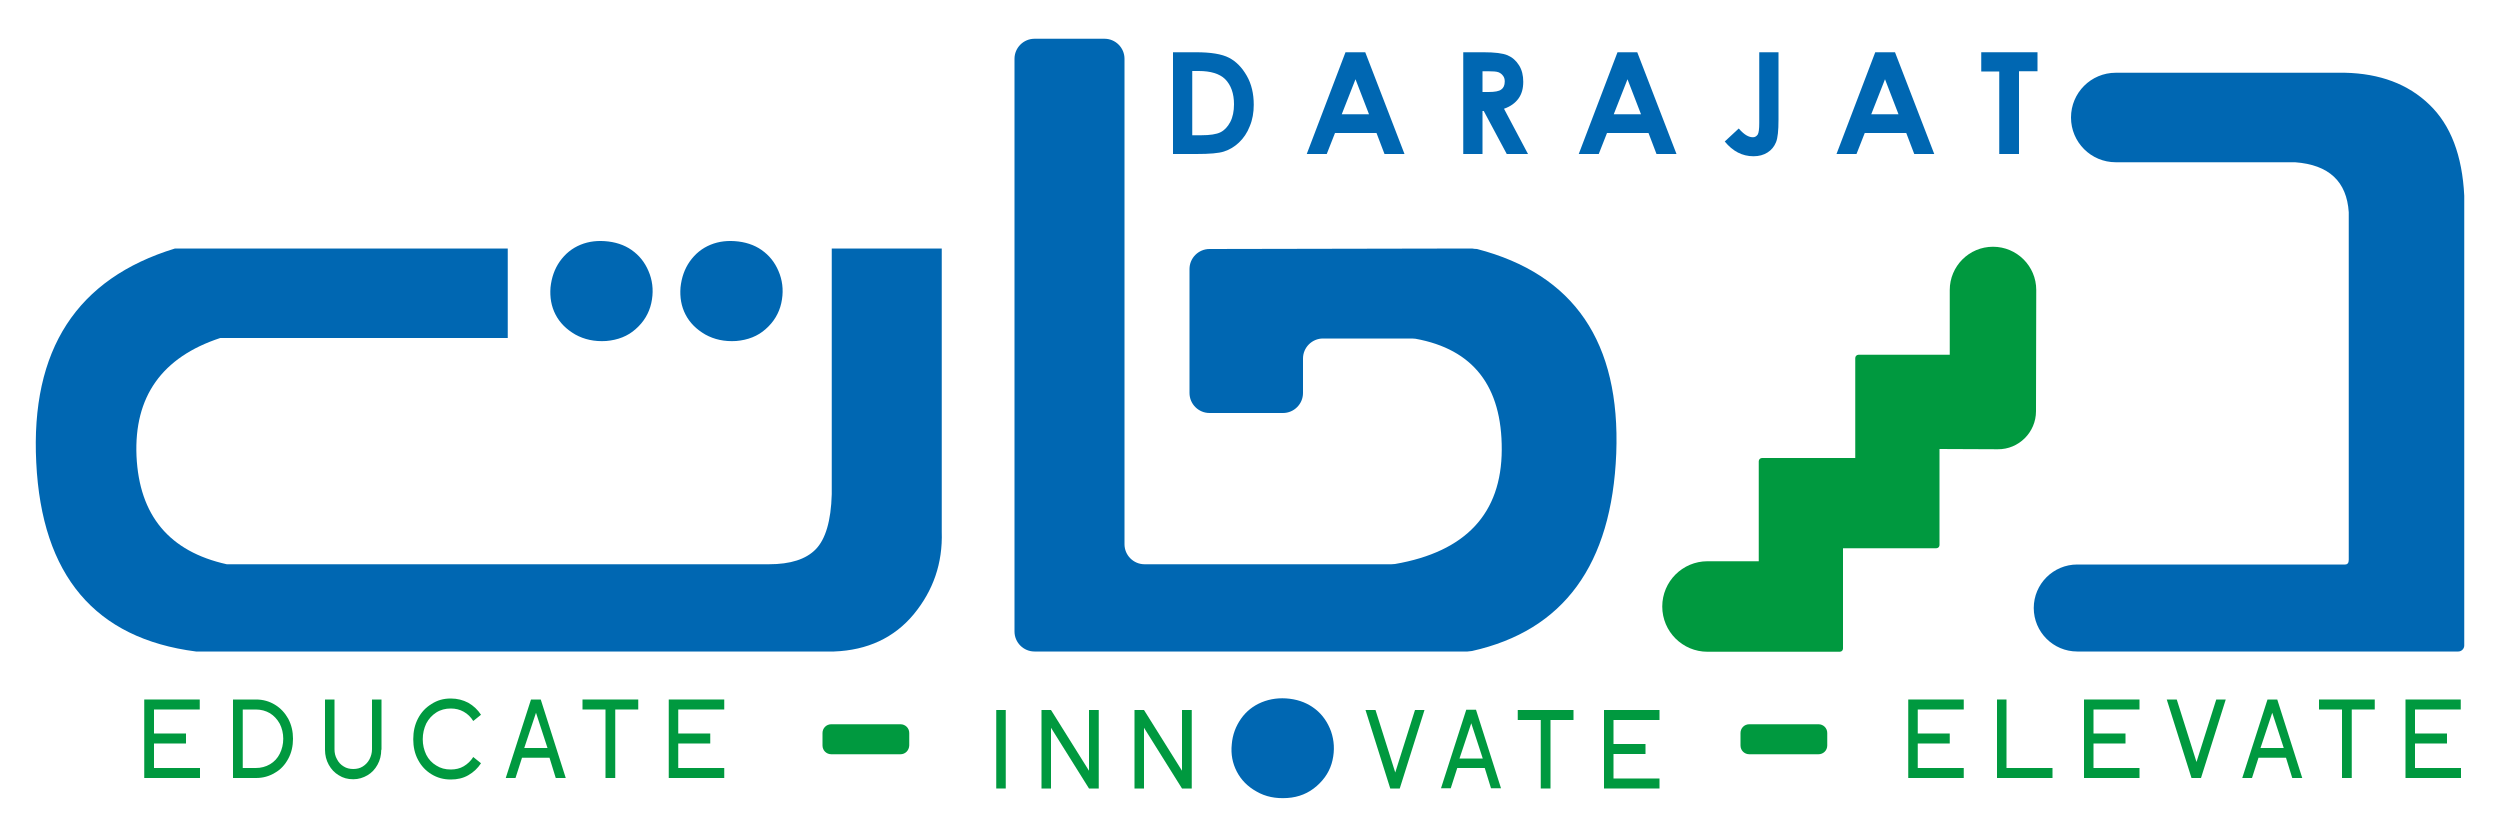 <svg xmlns="http://www.w3.org/2000/svg" xmlns:xlink="http://www.w3.org/1999/xlink" id="Layer_1" x="0px" y="0px" viewBox="0 0 1000 334.9" style="enable-background:new 0 0 1000 334.9;" xml:space="preserve"><style type="text/css">	.st0{fill:#0067B2;}	.st1{fill:#00993F;}</style><g>	<g>		<path class="st0" d="M469.2,20.9h9.2c5.9,0,10.3,0.7,13.2,2.2c2.9,1.5,5.2,3.9,7.1,7.2c1.9,3.3,2.8,7.2,2.8,11.6   c0,3.1-0.5,6-1.6,8.6c-1,2.6-2.5,4.8-4.3,6.5c-1.8,1.7-3.8,2.9-6,3.6c-2.1,0.7-5.8,1-11.1,1h-9.3V20.9z M476.9,28.4v25.7h3.6   c3.5,0,6.1-0.4,7.7-1.2c1.6-0.8,2.9-2.2,3.9-4.1c1-1.9,1.5-4.3,1.5-7.1c0-4.3-1.2-7.7-3.6-10.1c-2.2-2.1-5.7-3.2-10.5-3.2H476.9z"></path>		<path class="st0" d="M538.2,20.9h7.9l15.7,40.7h-8l-3.2-8.4h-16.6l-3.3,8.4h-8L538.2,20.9z M542.2,31.7l-5.5,14h10.9L542.2,31.7z"></path>		<path class="st0" d="M585.2,20.9h8.2c4.5,0,7.7,0.4,9.6,1.2c1.9,0.8,3.4,2.1,4.6,4c1.2,1.9,1.7,4.1,1.7,6.6c0,2.7-0.6,4.9-1.9,6.7   c-1.3,1.8-3.2,3.2-5.8,4.1l9.6,18.1h-8.5l-9.2-17.2H593v17.2h-7.7V20.9z M593,36.8h2.4c2.5,0,4.2-0.3,5.1-1   c0.9-0.6,1.4-1.7,1.4-3.2c0-0.9-0.2-1.7-0.7-2.3c-0.5-0.7-1.1-1.1-1.8-1.4c-0.8-0.3-2.2-0.4-4.2-0.4H593V36.8z"></path>		<path class="st0" d="M647,20.9h7.9l15.7,40.7h-8l-3.2-8.4h-16.6l-3.3,8.4h-8L647,20.9z M651,31.7l-5.5,14h10.9L651,31.7z"></path>		<path class="st0" d="M703.6,20.9h7.8v27c0,4.3-0.3,7.3-1,9c-0.7,1.7-1.8,3.1-3.4,4.1c-1.6,1-3.4,1.5-5.6,1.5   c-4.5,0-8.3-2-11.5-5.9l5.6-5.2c1.2,1.4,2.3,2.3,3.2,2.8c0.9,0.5,1.7,0.7,2.5,0.7c0.8,0,1.4-0.4,1.9-1.1c0.4-0.7,0.6-2.2,0.6-4.6   V20.9z"></path>		<path class="st0" d="M750.1,20.9h7.9l15.7,40.7h-8l-3.2-8.4h-16.6l-3.3,8.4h-8L750.1,20.9z M754,31.7l-5.5,14h10.9L754,31.7z"></path>		<path class="st0" d="M792.6,20.9H815v7.6h-7.4v33.1h-7.9V28.6h-7.2V20.9z"></path>	</g>	<path class="st0" d="M70,99.4h133.1c0,0,0,0,0,0v35.8c0,0,0,0,0,0h-115c0,0,0,0,0,0c-23.4,7.7-34.5,23.5-33.5,47.2  c1.1,23.8,13.1,38.2,36.1,43.3c0,0,0,0,0,0h216.9c8.6,0,14.8-2,18.7-6c3.9-4,6.1-11.3,6.4-22V99.4c0,0,0,0,0,0h44c0,0,0,0,0,0  v113.3c0.4,12.6-3.4,23.5-11.2,33c-7.8,9.4-18.5,14.4-31.9,14.9H78.4c0,0,0,0,0,0c-40.4-5.2-61.7-30.4-63.9-75.6  C12.2,139.9,30.7,111.4,70,99.4C70,99.4,70,99.4,70,99.4z M232.2,97.9c3.4-1.4,7.1-1.8,11.2-1.3c4,0.5,7.5,1.9,10.3,4.2  c2.9,2.3,4.9,5.3,6.2,8.9c1.3,3.7,1.5,7.5,0.6,11.6c-0.9,4-3,7.5-6.2,10.3c-3.2,2.9-7.2,4.4-11.8,4.8c-4.7,0.3-8.8-0.6-12.4-2.6  c-3.6-2.1-6.2-4.7-7.9-8c-1.7-3.3-2.3-6.9-2-10.8c0.4-3.9,1.6-7.4,3.7-10.4C226.1,101.5,228.8,99.3,232.2,97.9z M284.2,97.9  c3.4-1.4,7.1-1.8,11.2-1.3c4,0.5,7.5,1.9,10.3,4.2c2.9,2.3,4.9,5.3,6.2,8.9c1.3,3.7,1.5,7.5,0.6,11.6c-0.9,4-3,7.5-6.2,10.3  c-3.2,2.9-7.2,4.4-11.8,4.8c-4.7,0.3-8.8-0.6-12.4-2.6c-3.6-2.1-6.2-4.7-7.9-8c-1.7-3.3-2.3-6.9-2-10.8c0.4-3.9,1.6-7.4,3.7-10.4  C278.1,101.5,280.8,99.3,284.2,97.9z"></path>	<path class="st0" d="M526.2,283.7c-2.9-2.3-6.3-3.7-10.3-4.2c-4-0.5-7.8,0-11.2,1.4c-3.4,1.4-6.2,3.6-8.3,6.6  c-2.1,3-3.4,6.4-3.7,10.3c-0.4,3.9,0.3,7.5,2,10.8c1.7,3.3,4.3,6,7.9,8c3.6,2.1,7.7,2.9,12.3,2.6c4.6-0.3,8.5-1.9,11.8-4.8  c3.3-2.9,5.4-6.3,6.3-10.3c0.9-4,0.7-7.8-0.6-11.6C531.1,289,529.1,286,526.2,283.7z"></path>	<path class="st0" d="M588.8,99.4l-105,0.2c-4.4,0-8,3.6-8,8v49.6c0,4.4,3.6,8,8,8h29.4c4.4,0,8-3.6,8-8v-13.8c0-4.4,3.6-8,8-8h35.6  c0.5,0,0.9,0.1,1.4,0.1c23.1,4.2,34.6,19,34.5,44.4c-0.1,25.5-14.4,40.8-42.7,45.7c-0.5,0-0.9,0.1-1.4,0.1h-88.2h-5.8h-4.8  c-4.4,0-8-3.6-8-8v-194v-0.2c0-4.4-3.6-8-8-8h-28c-4.4,0-8,3.6-8,8v229.1v0c0,4.4,3.6,8,8,8h48.8h5.8h118.6  c0.6-0.1,1.2-0.1,1.8-0.2c36.7-8.2,55.9-34.5,57.7-79c1.7-44.5-16.8-71.7-55.7-81.8C590.1,99.6,589.5,99.5,588.8,99.4z"></path>	<path class="st0" d="M828.4,47c0-9.9,8-17.9,17.9-17.9H938c13.9,0.3,25.2,4.5,33.7,12.7c8.6,8.2,13.2,20.4,14,36.5v179.9l0,0  c0,1.3-1.1,2.4-2.4,2.4H830.9c-9.6,0-17.4-7.8-17.4-17.4v0c0-9.6,7.8-17.4,17.4-17.4H938c1,0,1.5-0.6,1.5-1.9l0-138.8  c0-0.1,0-0.1,0-0.2c-0.8-12.3-7.9-19-21.5-20c-0.1,0-0.1,0-0.2,0l-71.5,0C836.4,64.9,828.4,56.9,828.4,47L828.4,47z"></path>	<path class="st1" d="M775.8,179.6V218v0c0,0.3-0.1,0.5-0.2,0.7c-0.1,0.1-0.2,0.3-0.4,0.4c-0.2,0.1-0.5,0.2-0.7,0.2h-31.1l0,0  l-6.2,0c0,0,0,0,0,0v6.5v33.6v0c0,0.3-0.1,0.5-0.2,0.7c-0.1,0.1-0.2,0.3-0.4,0.4c-0.2,0.1-0.5,0.2-0.7,0.2h-31.1c0,0,0,0,0,0h-21.8  c-10,0-18.1-8.1-18.1-18.1v0c0-10,8.1-18.1,18.1-18.1h20.5c0,0,0,0,0,0v-40c0-0.7,0.6-1.3,1.3-1.3h0h31.1h6.2c0,0,0,0,0,0v-40  c0-0.7,0.6-1.3,1.3-1.3l0,0l36.5,0c0,0,0,0,0,0v-25.9c0-9.5,7.7-17.3,17.3-17.3l0,0c9.5,0,17.3,7.7,17.3,17.3l-0.1,48.5  c0,8.4-6.9,15.3-15.3,15.2h0"></path>	<g>		<path class="st1" d="M398.5,284h3.8v31.4h-3.8V284z"></path>		<path class="st1" d="M439.5,284v31.4h-3.9l-15.2-24.3v24.3h-3.8V284h3.8l15.2,24.3V284H439.5z"></path>		<path class="st1" d="M476.7,284v31.4h-3.9l-15.2-24.3v24.3h-3.8V284h3.8l15.2,24.3V284H476.7z"></path>		<path class="st1" d="M569.8,284l-9.9,31.4h-3.8l-9.9-31.4h4l7.9,25l7.9-25H569.8z"></path>		<path class="st1" d="M593.9,307.2h-11l-2.6,8.1h-3.9l10.1-31.4h3.9l10,31.4h-4L593.9,307.2z M593.1,303.4l-4.6-14.1l-4.7,14.1   L593.1,303.4z"></path>		<path class="st1" d="M616.3,288h-9.2v-4h22.3v4h-9.2v27.4h-3.9V288z"></path>		<path class="st1" d="M641.6,284h22.2v4h-18.4v9.6h12.8v4h-12.8v9.8h18.4v4h-22.2V284z"></path>	</g>	<g>		<path class="st1" d="M57.7,279.8h22.2v4H61.6v9.6h12.8v4H61.6v9.8h18.4v4H57.7V279.8z"></path>		<path class="st1" d="M117.2,295.5c0,2.9-0.6,5.6-1.9,8c-1.3,2.4-3,4.3-5.3,5.6c-2.3,1.4-4.8,2.1-7.6,2.1h-9.2v-31.4h9.2   c2.8,0,5.3,0.7,7.6,2.1s4,3.3,5.3,5.6C116.6,290,117.2,292.6,117.2,295.5z M97.1,307.2h5.2c2.1,0,4-0.5,5.7-1.5   c1.7-1,3-2.4,3.9-4.2c0.9-1.8,1.4-3.8,1.4-6c0-2.2-0.5-4.2-1.4-6c-1-1.8-2.3-3.2-3.9-4.2c-1.7-1-3.6-1.5-5.7-1.5h-5.2V307.2z"></path>		<path class="st1" d="M152.5,299.9c0,2.2-0.5,4.2-1.5,6c-1,1.8-2.3,3.2-4,4.2c-1.7,1-3.6,1.6-5.7,1.6c-2.2,0-4.1-0.5-5.8-1.6   c-1.7-1-3-2.4-4-4.2c-1-1.8-1.5-3.8-1.5-6v-20.1h3.8v19.9c0,1.5,0.3,2.8,1,4c0.6,1.2,1.5,2.2,2.7,2.9c1.1,0.7,2.4,1,3.8,1   c1.4,0,2.7-0.3,3.8-1c1.1-0.7,2-1.6,2.7-2.9c0.6-1.2,1-2.5,1-4v-19.9h3.8V299.9z"></path>		<path class="st1" d="M180.3,279.4c2.6,0,4.9,0.6,7,1.7c2.1,1.2,3.8,2.8,5.1,4.8l-3.1,2.5c-1-1.6-2.2-2.8-3.8-3.7   c-1.6-0.9-3.3-1.3-5.2-1.3c-2.1,0-4.1,0.5-5.8,1.6c-1.7,1.1-3,2.5-4,4.4c-0.9,1.9-1.4,4-1.4,6.3c0,2.3,0.5,4.3,1.4,6.2   c0.9,1.8,2.3,3.3,4,4.3c1.7,1.1,3.6,1.6,5.8,1.6c1.9,0,3.7-0.4,5.2-1.3c1.5-0.9,2.8-2.1,3.8-3.7l3.1,2.5c-1.3,2-3,3.6-5.1,4.8   c-2.1,1.2-4.4,1.7-7,1.7c-2.9,0-5.4-0.7-7.7-2.1c-2.3-1.4-4.1-3.3-5.4-5.8c-1.3-2.4-1.9-5.2-1.9-8.2c0-3.1,0.6-5.8,1.9-8.3   c1.3-2.5,3.1-4.4,5.4-5.8C174.9,280.1,177.4,279.4,180.3,279.4z"></path>		<path class="st1" d="M219.8,303.1h-11l-2.6,8.1h-3.9l10.1-31.4h3.9l10,31.4h-4L219.8,303.1z M219,299.2l-4.6-14.1l-4.7,14.1   L219,299.2z"></path>		<path class="st1" d="M242.2,283.8H233v-4h22.3v4h-9.2v27.4h-3.9V283.8z"></path>		<path class="st1" d="M267.5,279.8h22.2v4h-18.4v9.6h12.8v4h-12.8v9.8h18.4v4h-22.2V279.8z"></path>	</g>	<g>		<path class="st1" d="M763.3,279.8h22.2v4h-18.4v9.6h12.8v4h-12.8v9.8h18.4v4h-22.2V279.8z"></path>		<path class="st1" d="M798.8,279.8h3.8v27.4H821v4h-22.2V279.8z"></path>		<path class="st1" d="M833.6,279.8h22.2v4h-18.4v9.6h12.8v4h-12.8v9.8h18.4v4h-22.2V279.8z"></path>		<path class="st1" d="M890.3,279.8l-9.9,31.4h-3.8l-9.9-31.4h4l7.9,25l7.9-25H890.3z"></path>		<path class="st1" d="M914.4,303.1h-11l-2.6,8.1h-3.9l10.1-31.4h3.9l10,31.4h-4L914.4,303.1z M913.5,299.2l-4.6-14.1l-4.7,14.1   L913.5,299.2z"></path>		<path class="st1" d="M936.8,283.8h-9.2v-4h22.3v4h-9.2v27.4h-3.9V283.8z"></path>		<path class="st1" d="M962.1,279.8h22.2v4H966v9.6h12.8v4H966v9.8h18.4v4h-22.2V279.8z"></path>	</g>	<path class="st1" d="M360.2,301.7h-27.7c-1.9,0-3.5-1.5-3.5-3.5v-5c0-1.9,1.5-3.5,3.5-3.5h27.7c1.9,0,3.5,1.5,3.5,3.5v5  C363.6,300.2,362.1,301.7,360.2,301.7z"></path>	<path class="st1" d="M727.4,301.7h-27.7c-1.9,0-3.5-1.5-3.5-3.5v-5c0-1.9,1.5-3.5,3.5-3.5h27.7c1.9,0,3.5,1.5,3.5,3.5v5  C730.9,300.2,729.3,301.7,727.4,301.7z"></path></g></svg>